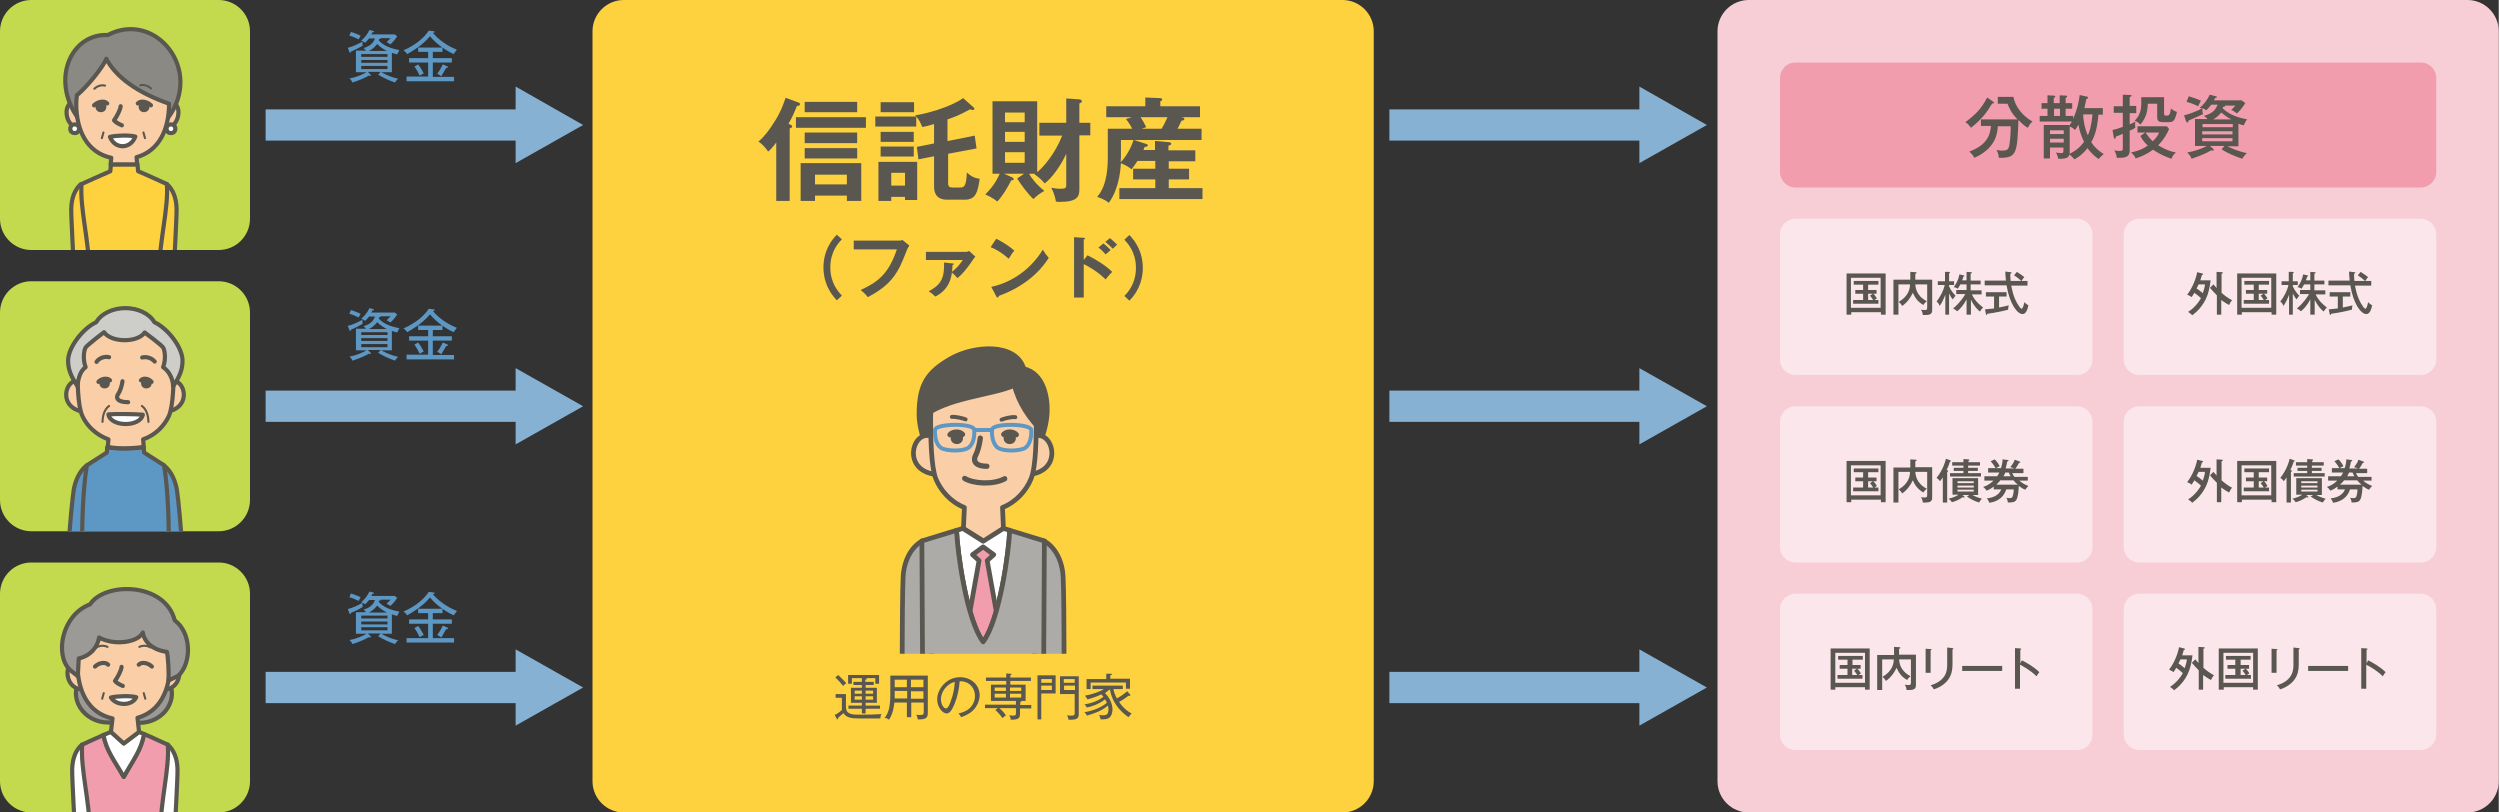 <?xml version="1.0" encoding="utf-8"?>
<!-- Generator: Adobe Illustrator 25.1.0, SVG Export Plug-In . SVG Version: 6.00 Build 0)  -->
<svg version="1.1" id="レイヤー_1" xmlns="http://www.w3.org/2000/svg" xmlns:xlink="http://www.w3.org/1999/xlink" x="0px"
	 y="0px" viewBox="0 0 799.6 260" style="enable-background:new 0 0 799.6 260;" xml:space="preserve" preserveAspectRatio="xMinYMid" width="800" height="260">
<rect x="0" y="0" width="799.6" height="260" fill="#333333" stroke="none"/>
<style type="text/css">
	.st0{fill:#C3D94E;}
	.st1{fill:#FDD23E;}
	.st2{fill:#F8CED6;}
	.st3{fill:#595750;}
	.st4{fill:#ACABA7;stroke:#595750;stroke-width:1.519;stroke-linejoin:round;stroke-miterlimit:10;}
	.st5{fill:#595750;stroke:#595750;stroke-width:1.519;stroke-linecap:round;stroke-linejoin:round;stroke-miterlimit:10;}
	.st6{fill:#FACEA7;stroke:#595750;stroke-width:1.519;stroke-linejoin:round;stroke-miterlimit:10;}
	.st7{fill:#FFFFFF;stroke:#595750;stroke-width:1.519;stroke-linejoin:round;stroke-miterlimit:10;}
	.st8{fill:#F19DAE;stroke:#595750;stroke-width:1.519;stroke-linejoin:round;stroke-miterlimit:10;}
	.st9{fill:none;stroke:#595750;stroke-width:1.687;stroke-linecap:round;stroke-linejoin:round;stroke-miterlimit:10;}
	.st10{fill:none;stroke:#595750;stroke-width:1.266;stroke-linecap:round;stroke-linejoin:round;stroke-miterlimit:10;}
	.st11{fill:none;stroke:#5D97C4;stroke-width:1.266;stroke-linecap:round;stroke-linejoin:round;stroke-miterlimit:10;}
	.st12{fill:#F19DAE;}
	.st13{fill:#FBE6EB;}
	.st14{fill:#86B1D3;}
	.st15{fill:#5D97C4;}
	.st16{clip-path:url(#SVGID_2_);}
	.st17{fill:#FDD23E;stroke:#595750;stroke-width:1.334;stroke-linecap:round;stroke-linejoin:round;stroke-miterlimit:10;}
	.st18{fill:#FACEA7;stroke:#595750;stroke-width:1.334;stroke-linejoin:round;stroke-miterlimit:10;}
	.st19{fill:#8B8984;stroke:#595750;stroke-width:1.334;stroke-linecap:round;stroke-linejoin:round;stroke-miterlimit:10;}
	.st20{fill:none;stroke:#595750;stroke-width:1.334;stroke-linecap:round;stroke-linejoin:round;stroke-miterlimit:10;}
	.st21{fill:#FFFFFF;stroke:#595750;stroke-width:1.334;stroke-linecap:round;stroke-linejoin:round;stroke-miterlimit:10;}
	.st22{fill:none;stroke:#595750;stroke-width:0.667;stroke-linecap:round;stroke-linejoin:round;stroke-miterlimit:10;}
	.st23{fill:none;stroke:#595750;stroke-width:1.337;stroke-linecap:round;stroke-linejoin:round;stroke-miterlimit:10;}
	.st24{clip-path:url(#SVGID_4_);}
	.st25{fill:#5D97C4;stroke:#595750;stroke-width:1.334;stroke-linecap:round;stroke-linejoin:round;stroke-miterlimit:10;}
	.st26{fill:#CDCDCA;stroke:#595750;stroke-width:1.334;stroke-linecap:round;stroke-linejoin:round;stroke-miterlimit:10;}
	.st27{fill:none;stroke:#595750;stroke-width:1.33;stroke-linecap:round;stroke-linejoin:round;stroke-miterlimit:10;}
	.st28{clip-path:url(#SVGID_6_);}
	.st29{fill:#9B9A96;stroke:#595750;stroke-width:1.334;stroke-linecap:round;stroke-linejoin:round;stroke-miterlimit:10;}
	.st30{fill:#F19DAE;stroke:#595750;stroke-width:1.334;stroke-linecap:round;stroke-linejoin:round;stroke-miterlimit:10;}
</style>
<path class="st0" d="M80,250c0,5.5-4.5,10-10,10H10c-5.5,0-10-4.5-10-10v-60c0-5.5,4.5-10,10-10h60c5.5,0,10,4.5,10,10V250z"/>
<path class="st0" d="M80,70c0,5.5-4.5,10-10,10H10C4.5,80,0,75.5,0,70V10C0,4.5,4.5,0,10,0h60c5.5,0,10,4.5,10,10V70z"/>
<path class="st0" d="M80,160c0,5.5-4.5,10-10,10H10c-5.5,0-10-4.5-10-10v-60c0-5.5,4.5-10,10-10h60c5.5,0,10,4.5,10,10V160z"/>
<path class="st1" d="M439.6,250c0,5.5-4.5,10-10,10h-230c-5.5,0-10-4.5-10-10V10c0-5.5,4.5-10,10-10h230c5.5,0,10,4.5,10,10V250z"/>
<path class="st2" d="M799.6,250c0,5.5-4.5,10-10,10h-230c-5.5,0-10-4.5-10-10V10c0-5.5,4.5-10,10-10h230c5.5,0,10,4.5,10,10V250z"/>
<g>
	<path class="st3" d="M252.8,64.3h-4.4V45.6c-1.5,2-2.2,2.6-2.6,2.9c-0.5-0.8-1.7-2.3-3.1-3.2c1.8-1.5,3.5-3.7,5.1-6.3
		c1.9-2.9,2.6-4.9,3.6-7.7l4.1,1.5c0.4,0.1,0.5,0.3,0.5,0.6c0,0.3-0.4,0.5-1,0.5c-0.8,2.1-1.5,3.7-2.7,5.7c0.9,0.4,1.2,0.5,1.2,0.9
		c0,0.3-0.5,0.5-0.8,0.6V64.3z M277.1,40.9h-22.4v-3.4h22.4V40.9z M260.8,62.6v1.7h-4.6V52.2h19.4v12.1H271v-1.7H260.8z M274.3,35.9
		h-16.8v-3.3h16.8V35.9z M274.3,45.8h-16.8v-3.4h16.8V45.8z M274.3,50.7h-16.8v-3.3h16.8V50.7z M271,59v-3.1h-10.2V59H271z"/>
	<path class="st3" d="M303.4,45.1l8.5-1.7l0.6,4.1l-9.1,1.7v9.1c0,1.3,0.2,1.7,1.5,1.7h2.3c1.3,0,2-0.3,2.2-4.8
		c1.5,1.4,2.8,1.9,4.1,2c-0.6,4-1.1,6.7-4.7,6.7h-5.7c-4.2,0-4.2-3.2-4.2-4.4V50l-5,1l-0.5-4l5.5-1.1v-6.2c-2.4,0.7-3.3,0.9-3.8,0.9
		c-0.5-1.2-0.9-2.2-1.9-3.3v3.2h-13.1v-3.2h13.1c-0.1-0.1-0.2-0.3-0.3-0.4c3-0.4,11.1-2.5,15.3-5.5l3.4,3c0.1,0.1,0.2,0.2,0.2,0.4
		s-0.1,0.4-0.5,0.4c-0.2,0-0.4-0.1-0.9-0.2c-3.8,2-4.1,2.1-7.2,3.2V45.1z M285.2,62.9v1.4h-4.1V51.8h12.4v12.2h-3.9v-1H285.2z
		 M292.5,32.7v3.2h-10.7v-3.2H292.5z M292.4,42.2v3.2h-10.6v-3.2H292.4z M292.4,46.9v3.2h-10.6v-3.2H292.4z M289.6,59.4v-4.1h-4.4
		v4.1H289.6z"/>
	<path class="st3" d="M332.6,43.3v-4h8.6v-7.8l4.2,0.3c0.3,0,0.8,0.2,0.8,0.6c0,0.4-0.4,0.5-0.8,0.7v6.2h3.5v4h-3.5v17.3
		c0,2.3-0.7,4-6.2,4c-0.5,0-0.9,0-1.3-0.1c-0.1-0.5-0.4-2.4-1.5-4.4c0.6,0.1,1.9,0.3,2.9,0.3c1.9,0,1.9-0.4,1.9-1.4v-9.8
		c-1.7,3.7-4.5,7.7-6.9,9.5c-0.9-1.1-1.7-1.8-3.3-3l0.2-0.1h-1.9c0.6,1.2,2.4,3.5,4.9,5.5c-1.3,0.7-2.3,1.4-3.5,2.6
		c-1.6-1.4-4.3-5-5.2-6.6l2.2-1.5h-6.4l2.7,1.2c0.1,0.1,0.4,0.3,0.4,0.5c0,0.3-0.3,0.4-0.8,0.4c-1.2,2.4-2.9,5.2-4.5,6.8
		c-1.3-1.2-3.2-2-3.8-2.3c0.8-0.8,3-2.9,4.6-6.6h-2.3V32.4h14.3v22.7c1.8-1.4,5.7-5.8,8-11.7H332.6z M327.9,39.1V36h-6.3v3.1H327.9z
		 M321.6,42.2v3.2h6.3v-3.2H321.6z M321.6,48.7v3.4h6.3v-3.4H321.6z"/>
	<path class="st3" d="M369.6,48.1v-3l4.4,0.4c0.6,0,0.8,0.3,0.8,0.5c0,0.3-0.4,0.5-0.9,0.6v1.5h8.6v3.5H374V54h6.5v3.4H374v2.8h10.8
		v3.5h-26.6v-3.5h11.5v-2.8h-7.1V54h7.1v-2.5h-5.7c-0.9,1.4-1.4,2-1.9,2.7c-0.9-0.8-1.5-1.1-3.4-2c-0.4,7.1-2.6,11-3.9,12.7
		c-1.4-1.2-3.2-1.7-3.7-1.9c3.4-3.9,3.4-10.2,3.4-13.6v-8.2h7.8c-0.6-1.2-1.1-2-2-3.1l1.9-0.6H354V34h12.5v-2.8l4.7,0.2
		c0.3,0,0.7,0.1,0.7,0.4c0,0.3-0.3,0.5-0.6,0.6V34h12.7v3.5h-6.2l0.7,0.1c0.2,0,0.5,0.3,0.5,0.5c0,0.4-0.6,0.5-0.9,0.5
		c-0.6,1.3-1.2,2.4-1.3,2.6h7.7v3.6h-21.6l3.7,1.2c0.5,0.1,0.7,0.3,0.7,0.5c0,0.3-0.3,0.5-1,0.5c-0.2,0.5-0.3,0.7-0.4,1H369.6z
		 M358.7,44.8v5c0,0.2,0,1.2-0.1,2.1c1.4-1.3,3.4-4.5,4.1-7.1H358.7z M365,37.5c0.7,1.1,1.4,2.3,1.8,3.2l-1.5,0.5h6.4
		c0.3-0.4,1.2-2.1,1.9-3.7H365z"/>
</g>
<g>
	<path class="st3" d="M269.4,76.6c-1.1,1.1-3.7,3.9-3.7,9c0,5.1,2.7,7.9,3.7,9l-1.6,1.5c-3.6-3.7-4.3-7.8-4.3-10.5s0.7-6.9,4.3-10.5
		L269.4,76.6z"/>
	<path class="st3" d="M287.3,77c0.4,0,1.1,0,1.5-0.2l2.2,1.8c-0.3,0.4-0.4,0.6-0.7,1.2c-2.1,5.3-2.6,6.3-4.2,8.6
		c-2.6,3.5-5.9,5.3-8.4,6.7c-0.6-0.8-1.3-1.5-2.3-2.3c5.7-2.6,9-5.3,11.6-13h-13.8V77H287.3z"/>
	<path class="st3" d="M304.8,84.3c0.2,0,0.4,0,0.4,0.2c0,0.2-0.3,0.3-0.4,0.3c0,1-0.1,1.6-0.2,2.2c1.7-1.3,2.6-2.5,3.5-3.8h-11.8
		v-2.6h12.8c0.5,0,0.8-0.2,1-0.3l2,1.8c-0.5,0.6-1.1,1.5-1.5,2.1c-1.2,1.7-2.6,3.5-4.2,4.8c-0.6-0.7-1.4-1.5-1.8-1.8
		c-0.6,5.3-4.3,7.2-5.3,7.7c-0.8-0.8-1.2-1.1-2.1-1.7c3.6-1.9,5.1-3.9,4.9-9.2L304.8,84.3z"/>
	<path class="st3" d="M318.8,76.4c3.2,1.6,4.7,2.9,5.8,3.8c-0.5,0.5-0.8,1-1.8,2.6c-2.6-2.3-4.7-3.3-5.8-3.7L318.8,76.4z
		 M317.2,91.8c5.3-1.1,12-4.6,16.5-11.9c0.8,1.3,1.1,1.7,1.9,2.6c-1.4,2.2-5.6,8.4-16,12.2c0,0.2-0.1,0.5-0.4,0.5
		c-0.2,0-0.3-0.2-0.4-0.4L317.2,91.8z"/>
	<path class="st3" d="M348,81.7c3.1,1.5,6.1,3.5,7.9,5.3c-0.9,0.9-1.2,1.3-2.1,2.4c-2.7-2.6-5.4-4.1-7-4.9v10.7h-3.1V75.9l3.1,0.2
		c0.2,0,0.4,0,0.4,0.2c0,0.2-0.3,0.3-0.4,0.3v6.6L348,81.7z M353.1,77.9c0.8,0.6,1.6,1.4,2.3,2.1c-0.4,0.4-1.2,1.1-1.6,1.4
		c-0.5-0.6-1.5-1.6-2.3-2.2L353.1,77.9z M355.2,76.2c0.5,0.4,1.7,1.5,2.3,2.1c-0.4,0.3-0.5,0.4-1.4,1.3c-1-1-1.4-1.4-2.4-2.2
		L355.2,76.2z"/>
	<path class="st3" d="M359.8,94.7c1.1-1.1,3.7-3.9,3.7-9c0-5.1-2.7-7.9-3.7-9l1.6-1.5c3.6,3.7,4.3,7.8,4.3,10.5s-0.7,6.9-4.3,10.5
		L359.8,94.7z"/>
</g>
<g>
	<path class="st3" d="M270.7,222.1v4.1c0,2.5,2.1,2.5,4.7,2.5c3.2,0,5.2-0.1,6.7-0.2c-0.3,0.4-0.4,1-0.4,1.4h-6.8
		c-3,0-4.1-0.4-5-1.7c-0.6,0.5-1.1,1-1.7,1.5c0,0.2,0,0.5-0.2,0.5c-0.1,0-0.2-0.1-0.3-0.3l-0.6-1.1c1.1-0.5,2.1-1.4,2.3-1.6v-3.9h-2
		v-1.2H270.7z M268.2,216c1.1,1,1.8,1.7,2.6,2.6c-0.4,0.3-0.8,0.7-1,0.9c-0.7-0.9-1.6-1.9-2.5-2.7L268.2,216z M277,218.2h2.6v1H277
		v0.9h3.6v4.8H277v0.9h4.6v1H277v1.5h-1.2v-1.5h-4.3v-1h4.3v-0.9h-3.5v-4.8h3.5v-0.9h-2.7v-1h2.7V217h-3.2v1.8h-1.2v-2.8h9.9v2.8
		h-1.2V217h-2.9c0.1,0.1,0.2,0.1,0.2,0.2c0,0.2-0.2,0.2-0.5,0.3V218.2z M275.8,221h-2.3v1h2.3V221z M275.8,222.8h-2.3v1.1h2.3V222.8
		z M277,222h2.4v-1H277V222z M277,223.9h2.4v-1.1H277V223.9z"/>
	<path class="st3" d="M291.5,229.5h-1.3v-4.7h-4c-0.2,1.6-0.4,3.4-1.7,5.5c-0.3-0.2-0.5-0.4-1.4-0.6c1-1.3,1.8-2.9,1.8-7.5v-6h12
		V228c0,1.6-0.4,2.3-3.2,2.2c-0.1-0.5-0.2-1-0.5-1.5c0.3,0.1,0.7,0.1,1.3,0.1c1.1,0,1.1-0.4,1.1-1.1v-2.9h-4V229.5z M290.2,221.1
		h-3.9v0.9c0,0.5,0,1,0,1.5h4V221.1z M290.2,217.5h-3.9v2.4h3.9V217.5z M291.5,219.9h4v-2.4h-4V219.9z M291.5,223.6h4v-2.4h-4V223.6
		z"/>
	<path class="st3" d="M311.4,227.3c-1.3,1.3-3.1,1.9-3.8,2.2c-0.5-0.8-0.7-1-0.9-1.2c4.8-1,5.3-4.3,5.3-5.6c0-2.7-2-4.8-4.9-4.7
		c-0.2,2.4-0.6,4.7-1.7,7.4c-0.9,2.1-1.6,2.9-2.5,2.9c-1.2,0-3-1.9-3-4.5c0-3.3,3-7.1,7.3-7.1c3.4,0,6.3,2.3,6.3,5.9
		C313.4,224.3,312.7,226,311.4,227.3z M301.1,223.7c0,1.7,0.9,3,1.6,3c0.7,0,1.3-1.5,1.6-2.5c1.1-3,1.2-5.2,1.2-6
		C303,218.8,301.1,221.4,301.1,223.7z"/>
	<path class="st3" d="M326.4,226.6v1.7c0,1.2-0.1,2.1-3,2c0-0.7-0.2-1-0.5-1.4c0.4,0,0.7,0.1,1.2,0.1c0.9,0,1-0.2,1-0.9v-1.5h-5.3
		c1.1,0.9,1.8,1.9,2.1,2.3c-0.6,0.4-0.8,0.6-1.1,0.9c-0.7-1-1.5-1.9-2.3-2.6l0.8-0.6h-4.1v-1.1h9.9v-1.2h-8v-5.2h4.9v-1.2h-6.5v-1.1
		h6.5v-1.3l1.3,0.1c0.2,0,0.4,0,0.4,0.2c0,0.1-0.2,0.2-0.4,0.3v0.7h6.6v1.1h-6.6v1.2h4.9v5.2h-1.3c0,0.2-0.2,0.3-0.4,0.3v1h3.5v1.1
		H326.4z M321.9,220h-3.6v1.1h3.6V220z M321.9,222h-3.6v1.2h3.6V222z M326.8,220h-3.6v1.1h3.6V220z M326.8,222h-3.6v1.2h3.6V222z"/>
	<path class="st3" d="M337.8,216.2v5.7h-4.6v8.3H332v-14.1H337.8z M336.6,218.5v-1.2h-3.4v1.2H336.6z M333.2,219.4v1.4h3.4v-1.4
		H333.2z M345.2,216.2v12.1c0,1.6-0.4,2.1-3.3,2c0-0.2-0.1-0.9-0.5-1.4c0.5,0.1,0.9,0.1,1.3,0.1c0.9,0,1.2-0.1,1.2-0.7v-6.2h-4.7
		v-5.7H345.2z M343.9,218.5v-1.2h-3.5v1.2H343.9z M340.5,219.4v1.4h3.5v-1.4H340.5z"/>
	<path class="st3" d="M361.1,229.5c-1.1-0.8-5-3.5-5.9-8.8h-0.2c-0.6,0.5-1,0.8-1.4,1.1c1.3,1.2,2.4,3.3,2.4,5.2
		c0,0.5-0.1,2.1-1.2,2.8c-0.5,0.3-1.1,0.4-2.6,0.4c-0.1-0.3-0.1-0.7-0.5-1.4c0.2,0,0.6,0.1,1.2,0.1c1,0,1.8-0.1,1.8-1.9
		c0-0.7-0.1-1-0.2-1.2c-1.9,1.7-4.6,2.6-6.7,3.2c-0.1-0.2-0.3-0.7-0.8-1.1c3.2-0.5,5.6-1.7,7.2-3c-0.2-0.5-0.4-0.8-0.6-1.1
		c-1.1,0.9-3,2-5.8,2.6c-0.4-0.6-0.5-0.8-0.8-1c2.7-0.4,4.6-1.3,6.1-2.4c-0.2-0.3-0.4-0.5-0.7-0.8c-0.6,0.3-2.1,1-4.4,1.6
		c-0.3-0.5-0.5-0.8-0.8-1.2c2.4-0.4,4.8-1.3,6.1-2.1h-3.7v-1.1h9.7v1.1h-3c0.1,0.7,0.4,1.7,1.1,3c1.4-0.8,2.4-1.5,3.3-2.3l0.9,1
		c0.1,0.1,0.1,0.2,0.1,0.3c0,0.1-0.1,0.2-0.2,0.2c-0.1,0-0.3-0.1-0.3-0.1c-1.3,0.9-1.9,1.4-3.1,2c1.5,2.2,3,3.2,4,3.7
		C361.7,228.8,361.4,229.1,361.1,229.5z M360.3,220.4v-2H349v2.1h-1.3v-3.2h6.3v-1.7l1.4,0c0.3,0,0.4,0,0.4,0.2
		c0,0.2-0.2,0.2-0.5,0.3v1.1h6.3v3.2H360.3z"/>
</g>
<g>
	<path class="st4" d="M298.2,209.2v-24l-3.1-12.1c-3.6,2-5.9,6.5-6.1,11.6c-0.2,3.4-0.3,17.1-0.3,24.5"/>
	<path class="st4" d="M331,209.2v-24l3.1-12.1c3.6,2,5.9,6.5,6.1,11.6c0.2,3.4,0.3,17.1,0.3,24.5"/>
	<path class="st5" d="M299.9,148.2c-3.4-3.7-5.8-10.3-5.8-15.8c0-9.7,3-13.5,10.1-17.6c7.5-4.3,20.9-5.2,23.4,3.2
		c6.5,1.5,7.7,9.4,7.5,14c-0.2,3.3-0.9,7.3-4.6,14.9L299.9,148.2z"/>
	<path class="st6" d="M299.5,140.4c-7.1-5.3-12.3,11.1,1.2,11.5"/>
	<path class="st6" d="M329.4,140.4c7.1-5.3,12.3,11.1-1.2,11.5"/>
	<path class="st6" d="M321.1,169.1l-0.3-6.7c4.5-1.8,7.6-5.5,9.1-9.1c1.7-4,1.7-14.1,1.7-19.8c0-10.4-7.5-16.1-16.9-16.1
		s-16.9,5.7-16.9,16.1c0,5.7,0.1,15.9,1.7,19.8c1.5,3.6,4.6,7.3,9.1,9.1l-0.3,6.7l6.5,4.1L321.1,169.1z"/>
	<path class="st7" d="M323.1,169.7l-2-0.6l-6.5,4.1l-6.5-4.1l-2,0.6c0.2,6.5,3.2,28.7,8.5,35.7C319.9,198.4,322.9,176.2,323.1,169.7
		z"/>
	<path class="st8" d="M314.6,205.4c1.6-2.1,3-5.7,4.2-9.8l-2.9-16.2l2.1-1.9l-3.4-2.5l-3.4,2.5l2.1,1.9l-2.9,16.2
		C311.6,199.7,313,203.2,314.6,205.4z"/>
	<path class="st9" d="M313.7,140.2c-0.2,1.8-0.8,4.2-1.5,5.5s-0.7,3.5,3.6,3.5"/>
	<path class="st10" d="M320.5,134.3c0.9-0.4,3.3-1,4.4-0.8"/>
	<path class="st5" d="M295,133.7c7.7-6.6,22.2-7.1,29.6-10.4c1.3,5.4,5,11.2,9.2,14.9c1.1-12-5.2-23.3-19.7-23.3
		C299.5,114.8,294.8,122.4,295,133.7z"/>
	<path class="st10" d="M309,134.2c-1-0.4-3.3-0.9-4.4-0.8"/>
	<g>
		<path class="st11" d="M317.4,137.6c0-2.3,12.5-2.1,12.6,0c0.1,2.3-0.4,4.6-1.9,5.7c-1.5,1.1-8.1,1.4-9.4-0.6
			C317.7,141.4,317.4,139.7,317.4,137.6z"/>
		<path class="st11" d="M311.8,137.6c0-2.3-12.5-2.1-12.6,0c-0.1,2.3,0.4,4.6,1.9,5.7c1.5,1.1,8.1,1.4,9.4-0.6
			C311.6,141.4,311.8,139.7,311.8,137.6z"/>
		<line class="st11" x1="311.8" y1="137.6" x2="317.4" y2="137.6"/>
	</g>
	<path class="st3" d="M306.3,138.3c2.5,0,2.5,3.8-0.1,3.8S303.5,138.3,306.3,138.3z"/>
	<path class="st9" d="M304,139.1c0.8-1,3-1.2,4-0.1"/>
	<path class="st3" d="M323,138.3c-2.5,0-2.5,3.8,0.1,3.8S325.8,138.3,323,138.3z"/>
	<path class="st9" d="M325.2,139.1c-0.8-1-3-1.2-4-0.1"/>
	<path class="st9" d="M308.7,153.1c2.8,1.7,9.1,2.1,12.8,0.1"/>
	<path class="st4" d="M334,209.2c0.1-18.6,0.2-36.1,0.2-36.1l-11.1-3.4c-0.2,6.5-3.2,28.7-8.5,35.7c-5.3-7-8.3-29.1-8.5-35.7
		l-11.1,3.4c0,0,0.1,17.5,0.2,36.1"/>
</g>
<path class="st12" d="M779.6,55c0,2.8-2.2,5-5,5h-200c-2.8,0-5-2.2-5-5V25c0-2.8,2.2-5,5-5h200c2.8,0,5,2.2,5,5V55z"/>
<g>
	<path class="st3" d="M637.9,32.6c0.1,0.1,0.2,0.2,0.2,0.3c0,0.2-0.2,0.2-0.6,0.2c-1.8,3-3.3,5-6.8,7.8c-0.6-0.9-1.1-1.4-1.8-1.8
		c3.1-2.3,5.1-4.2,7-7.9L637.9,32.6z M633.9,40.4v-2.2h11.7c-2-2-2.7-3.8-3.2-5h-3.1V31h5c0.6,3.3,3.1,6.2,6.1,7.9
		c-0.9,0.8-1,1.1-1.5,2c-1.1-0.6-1.9-1.4-3-2.5c-0.4,10.3-0.5,12.1-5.7,12.1c-0.2,0-0.4,0-0.6,0c0-1.2-0.5-2.1-0.7-2.5
		c0.3,0,1,0.2,1.8,0.2c2.1,0,2.2-0.6,2.5-3.3c0.1-0.8,0.3-3.4,0.2-4.5h-4.1c-0.1,2-0.5,7-7.5,10.1c-0.5-1-1.3-1.7-1.6-2
		c5.4-2,6.7-5.1,6.9-8.2H633.9z"/>
	<path class="st3" d="M660.4,47.2H656v3.5h-2V40h8.2v0.2c0.4-0.6,0.6-1,0.8-1.3h-10.3v-1.8h2.5v-2.3h-1.9v-1.8h1.9v-2.5l2,0.1
		c0.1,0,0.5,0,0.5,0.3c0,0.2-0.3,0.4-0.5,0.4v1.7h1.9v-2.5l2,0.1c0.1,0,0.4,0,0.4,0.3c0,0.2-0.2,0.3-0.5,0.4v1.7h2.1v1.8h-2.1v2.3
		h2.4V38c1.3-2.8,1.9-5.7,2.1-7.6l2.2,0.5c0.2,0,0.5,0.1,0.5,0.4c0,0.2-0.4,0.3-0.6,0.4c-0.2,1.4-0.6,2.7-0.6,2.9h5.9v2.1h-1.4
		c-0.4,4.4-1.1,6.7-2.3,8.8c1.3,2,2.9,3.1,4,3.8c-0.3,0.2-1,0.8-1.6,1.6c-0.6-0.4-2.2-1.5-3.6-3.5c-1.9,2.4-3.5,3.2-4.2,3.6
		c-0.6-0.8-1.5-1.5-1.6-1.6c-0.2,1-0.9,1.5-3.6,1.4c0-0.3-0.2-1.2-0.7-2c0.7,0.1,1.2,0.2,1.5,0.2c0.9,0,0.9-0.2,0.9-1V47.2z
		 M660.4,42.9v-1.2H656v1.2H660.4z M660.4,45.6v-1.2H656v1.2H660.4z M657.3,34.8v2.3h1.9v-2.3H657.3z M662.3,48.3c0,0.2,0,0.8,0,0.9
		c1-0.5,2.8-1.4,4.6-3.8c-0.7-1.4-1.5-3.5-1.8-5.5c-0.6,1.1-0.9,1.5-1.1,1.7c-0.2-0.2-0.8-0.8-1.7-1.1V48.3z M666.6,36.6
		c0.1,2,0.4,4.2,1.5,6.7c0.4-0.8,1.1-2.6,1.5-6.7H666.6z"/>
	<path class="st3" d="M683.6,34.1v2.1h-2.1v3.6c1.1-0.5,1.4-0.6,1.8-0.9c-0.1,0.8-0.1,1.1,0,2c-0.4,0.2-0.7,0.5-1.8,0.9v5.9
		c0,1.4,0,2.8-3,2.8c-0.2,0-0.7,0-1.1,0c-0.2-1.2-0.5-1.8-0.8-2.4c0.4,0.1,0.8,0.2,1.6,0.2c0.8,0,1.1-0.1,1.1-0.7v-4.8
		c-1.1,0.5-1.6,0.7-2.2,0.9c0,0.2-0.1,0.7-0.4,0.7c-0.2,0-0.2-0.2-0.3-0.5l-0.4-2.3c0.6-0.1,1.3-0.3,3.3-1v-4.5h-2.9v-2.1h2.9v-3.7
		l2.3,0.1c0.3,0,0.5,0,0.5,0.2s-0.3,0.3-0.6,0.5v2.8H683.6z M686.5,42.4H684v-2h9.4l0.7,0.9c-0.5,1.1-1.4,3.1-3.5,5.2
		c0.4,0.2,2.8,1.8,5.7,2.3c-0.6,0.5-1.1,1-1.4,2c-1.2-0.4-3.5-1.2-5.9-2.9c-2.1,1.5-4,2.3-5.6,2.8c-0.3-0.9-1.1-1.6-1.5-1.9
		c2.3-0.5,3.8-1.1,5.4-2.2c-0.6-0.6-1.6-1.5-2.4-3.1L686.5,42.4z M692.5,31.2v5.1c0,0.6,0.2,0.7,0.7,0.7c0.8,0,1.2,0,1.5-2.3
		c0.4,0.4,1,0.8,1.9,1.1c-0.1,0.8-0.4,1.6-0.7,2.3c-0.3,0.6-0.8,1-1.8,1h-1.9c-1.9,0-1.9-0.9-1.9-1.9v-4h-3
		c-0.1,2.5-0.5,4.4-2.4,6.7c-0.2-0.3-0.7-0.8-1.8-1.3c1.5-1.5,2.1-3,2.1-5.6c0-0.3,0-1.6,0-1.9H692.5z M686.6,42.4
		c0.9,1.4,1.5,2.1,2.3,2.8c1.3-1.3,1.7-2,2-2.8H686.6z"/>
	<path class="st3" d="M716.7,46.8h-3.9c0.9,0.5,3.2,1.6,6.2,2.2c-0.5,0.4-1.3,1.4-1.5,1.8c-2.8-1-4.5-1.7-6.6-3l0.9-1.1h-4.6l1,0.9
		c0.1,0.1,0.2,0.2,0.2,0.4s-0.1,0.2-0.3,0.2s-0.3,0-0.5-0.1c-1.6,1-4.5,2.1-6.3,2.7c-0.4-1-0.7-1.3-1.4-2c2.1-0.3,4.9-1.3,6.3-2.1
		h-3.8v-8.6h4c-0.6-0.7-0.8-0.8-1.2-1c2.3-0.7,3.7-1.5,4.4-3.6h-2c-0.8,1-1.2,1.4-1.6,1.8c-0.4-0.3-0.7-0.5-1.2-0.7
		c-0.1,0.6,0,1.5,0.2,1.9c-1.3,0.6-2.6,1.2-4.7,2.1c0,0.3-0.1,0.6-0.4,0.6c-0.2,0-0.3-0.3-0.4-0.5l-0.6-1.8c1.8-0.4,4.5-1.5,5.7-2.2
		c-0.2-0.1-0.4-0.2-0.7-0.2c1.1-0.9,2.3-2.2,3.2-4.2l1.9,0.5c0.2,0,0.4,0.1,0.4,0.3s-0.3,0.2-0.6,0.3c-0.1,0.3-0.2,0.5-0.4,0.7h8.9
		l1.2,0.9c-1.1,1.7-1.9,2.6-2.7,3.3c-0.9-0.7-1.2-0.9-1.8-1.1c0.6-0.6,1-1,1.3-1.4h-3.3c0.1,0.3-0.3,0.4-0.6,0.4
		c0,0.1-0.1,0.2-0.2,0.4c2.3,2.3,5.6,3.2,7.9,3.6c-0.5,0.5-0.8,1.3-1.1,1.9c-0.5-0.1-0.9-0.2-1.7-0.5V46.8z M700.4,30.8
		c1.9,0.6,2.2,0.7,3.9,1.4c-0.3,0.5-0.4,0.8-0.9,1.8c-1.2-0.6-2.5-1.1-3.7-1.4L700.4,30.8z M704.8,40.7h9.7v-1h-9.7V40.7z M714.4,42
		h-9.7v1h9.7V42z M714.4,44.2h-9.7v1h9.7V44.2z M714,38.2c-1.5-0.8-2-1.2-3.2-2.2c-1.1,1.4-2.2,2-2.6,2.2H714z"/>
</g>
<path class="st13" d="M669.6,115c0,2.8-2.2,5-5,5h-90c-2.8,0-5-2.2-5-5V75c0-2.8,2.2-5,5-5h90c2.8,0,5,2.2,5,5V115z"/>
<g>
	<path class="st3" d="M592.4,99.9v0.8h-1.5V87.5h12.5v13.2h-1.5v-0.8H592.4z M601.8,98.5v-9.6h-9.5v9.6H601.8z M597.8,92.8h2.7V94
		h-1c0.3,0.3,0.7,0.8,1.1,1.5c-0.3,0.2-0.5,0.3-0.8,0.5h1.3v1.2H593v-1.2h3.2v-2h-2.5v-1.2h2.5v-1.7h-3v-1.2h7.9v1.2h-3.3V92.8z
		 M599.3,94h-1.5v2h1.6c-0.1-0.2-0.5-0.8-1-1.4L599.3,94z"/>
	<path class="st3" d="M618.3,89.5v9.6c0,0.7,0,1.7-2,1.7h-1c-0.1-0.8-0.2-1.1-0.6-1.7c0.5,0.1,0.9,0.1,1.3,0.1c0.3,0,0.7,0,0.7-0.7
		V91h-3.8c0.1,0.9,0.2,3.6,3.7,5.4c-0.4,0.3-0.8,0.6-1.1,1.2c-2-1.1-2.8-2.6-3.4-3.9c-0.7,1.5-1.8,3.1-3.4,4.2
		c-0.3-0.5-0.5-0.8-1.1-1.3c3.1-1.8,3.6-4.2,3.6-5.6h-3.7v9.7h-1.6V89.5h5.4V87l1.7,0.1c0.1,0,0.3,0,0.3,0.2s-0.1,0.2-0.4,0.3v1.9
		H618.3z"/>
	<path class="st3" d="M623.8,100.7h-1.3v-6.4c-0.5,1.3-1,2.5-1.8,3.6c-0.3-0.8-0.6-1.1-1-1.4c1.2-1.6,2.2-3.4,2.6-5.3h-2.2V90h2.3
		v-3l1.3,0c0.1,0,0.3,0.1,0.3,0.2c0,0.1,0,0.1-0.3,0.3V90h1.6v1.2h-1.6v0.4c0.6,1.5,1.6,2.5,2.1,3.1c-0.2,0.1-0.4,0.3-0.9,1.1
		c-0.6-0.6-1-1.6-1.2-1.9V100.7z M630.6,100.7h-1.3v-4.9c-0.9,1.8-2.2,3.2-3,3.8c-0.4-0.4-0.8-0.6-1.3-0.9c2-1.6,3.4-3.7,3.9-4.6
		H626v-1.3h3.3V91h-2c-0.1,0.2-0.3,0.6-0.8,1.4c-0.5-0.4-1.1-0.5-1.3-0.5c0.4-0.6,1.5-2.1,1.8-4.1l1.3,0.3c0.2,0,0.3,0.1,0.3,0.2
		c0,0.1-0.1,0.2-0.3,0.2c-0.2,0.6-0.2,0.7-0.4,1.2h1.4V87l1.4,0.1c0.2,0,0.3,0,0.3,0.2c0,0.1-0.1,0.2-0.4,0.3v2.2h3.2V91h-3.2v1.9
		h3.5v1.3h-3.1c1.1,2.4,3,3.7,3.6,4.2c-0.4,0.4-0.7,0.7-1,1.3c-0.7-0.5-1.9-1.7-2.9-3.8V100.7z"/>
	<path class="st3" d="M643.4,87.1c0.1,0,0.3,0,0.3,0.2c0,0.1-0.1,0.2-0.4,0.3c0,0.5,0,1.2,0.1,2.3h3.4c-0.6-0.6-1.5-1.3-2.3-1.8
		l0.9-1.1c0.6,0.4,1.6,1,2.4,1.7c-0.4,0.3-0.6,0.8-0.9,1.2h1.9v1.5h-5.2c0.2,0.9,0.6,3.9,2.5,6.6c0.4,0.6,0.7,0.8,0.8,0.8
		c0.3,0,0.4-0.5,0.6-0.9c0.1-0.2,0.2-1,0.3-1.2c0.2,0.2,0.7,0.7,1.3,1c-0.4,1.9-1,2.8-1.9,2.8c-1.6,0-4.1-3.1-5.1-9.2h-7v-1.5h6.8
		c-0.2-2.1-0.2-2.3-0.2-2.9L643.4,87.1z M639.7,98.4c1.6-0.3,2.3-0.5,3.1-0.7c-0.1,0.4-0.2,1-0.2,1.4c-1.9,0.5-3.8,0.9-6.6,1.3
		c-0.1,0.2-0.2,0.4-0.3,0.4c-0.1,0-0.2-0.2-0.2-0.3l-0.3-1.5c0.8-0.1,1.7-0.2,2.9-0.3v-3.8h-2.6v-1.4h6.6v1.4h-2.4V98.4z"/>
</g>
<path class="st13" d="M779.6,115c0,2.8-2.2,5-5,5h-90c-2.8,0-5-2.2-5-5V75c0-2.8,2.2-5,5-5h90c2.8,0,5,2.2,5,5V115z"/>
<g>
	<path class="st3" d="M704.7,87.5c0.1,0,0.3,0.1,0.3,0.2c0,0.2-0.1,0.2-0.4,0.3c-0.2,0.7-0.2,0.8-0.5,1.7h3.3c-0.1,0.9-0.4,3-1,4.7
		c-1.4,3.9-4,5.8-4.9,6.5c-0.3-0.4-0.6-0.6-1.3-1.1c1.5-0.9,3.2-2.7,4.1-4.4c-0.6-0.6-0.8-0.7-2.1-1.7c-0.3,0.5-0.6,1-0.9,1.4
		c-0.4-0.4-0.9-0.6-1.4-0.8c0.9-1.1,2.6-4,3.2-7.2L704.7,87.5z M703.5,91.1c-0.3,0.7-0.5,1-0.6,1.2c0.7,0.5,0.8,0.5,2,1.5
		c0.3-0.9,0.6-1.8,0.7-2.8H703.5z M711,100.7h-1.6v-6.2c-1.1-1.1-1.8-1.9-2.2-2.4l1.1-1.1c0.6,0.7,0.9,1,1,1.2v-5.2l1.7,0.1
		c0.1,0,0.3,0,0.3,0.2c0,0.2-0.2,0.2-0.4,0.3v6.1c0.9,0.8,1.9,1.6,3.4,2.4c-0.3,0.2-0.5,0.5-1,1.5c-0.5-0.3-1.3-0.7-2.5-1.6V100.7z"
		/>
	<path class="st3" d="M717.4,99.9v0.8h-1.5V87.5h12.5v13.2h-1.5v-0.8H717.4z M726.8,98.5v-9.6h-9.5v9.6H726.8z M722.8,92.8h2.7V94
		h-1c0.3,0.3,0.7,0.8,1.1,1.5c-0.3,0.2-0.5,0.3-0.8,0.5h1.3v1.2H718v-1.2h3.2v-2h-2.5v-1.2h2.5v-1.7h-3v-1.2h7.9v1.2h-3.3V92.8z
		 M724.3,94h-1.5v2h1.6c-0.1-0.2-0.5-0.8-1-1.4L724.3,94z"/>
	<path class="st3" d="M733.8,100.7h-1.3v-6.4c-0.5,1.3-1,2.5-1.8,3.6c-0.3-0.8-0.6-1.1-1-1.4c1.2-1.6,2.2-3.4,2.6-5.3h-2.2V90h2.3
		v-3l1.3,0c0.1,0,0.3,0.1,0.3,0.2c0,0.1,0,0.1-0.3,0.3V90h1.6v1.2h-1.6v0.4c0.6,1.5,1.6,2.5,2.1,3.1c-0.2,0.1-0.4,0.3-0.9,1.1
		c-0.6-0.6-1-1.6-1.2-1.9V100.7z M740.6,100.7h-1.3v-4.9c-0.9,1.8-2.2,3.2-3,3.8c-0.4-0.4-0.8-0.6-1.3-0.9c2-1.6,3.4-3.7,3.9-4.6
		H736v-1.3h3.3V91h-2c-0.1,0.2-0.3,0.6-0.8,1.4c-0.5-0.4-1.1-0.5-1.3-0.5c0.4-0.6,1.5-2.1,1.8-4.1l1.3,0.3c0.2,0,0.3,0.1,0.3,0.2
		c0,0.1-0.1,0.2-0.3,0.2c-0.2,0.6-0.2,0.7-0.4,1.2h1.4V87l1.4,0.1c0.2,0,0.3,0,0.3,0.2c0,0.1-0.1,0.2-0.4,0.3v2.2h3.2V91h-3.2v1.9
		h3.5v1.3h-3.1c1.1,2.4,3,3.7,3.6,4.2c-0.4,0.4-0.7,0.7-1,1.3c-0.7-0.5-1.9-1.7-2.9-3.8V100.7z"/>
	<path class="st3" d="M753.4,87.1c0.1,0,0.3,0,0.3,0.2c0,0.1-0.1,0.2-0.4,0.3c0,0.5,0,1.2,0.1,2.3h3.4c-0.6-0.6-1.5-1.3-2.3-1.8
		l0.9-1.1c0.6,0.4,1.6,1,2.4,1.7c-0.4,0.3-0.6,0.8-0.9,1.2h1.9v1.5h-5.2c0.2,0.9,0.6,3.9,2.5,6.6c0.4,0.6,0.7,0.8,0.8,0.8
		c0.3,0,0.4-0.5,0.6-0.9c0.1-0.2,0.2-1,0.3-1.2c0.2,0.2,0.7,0.7,1.3,1c-0.4,1.9-1,2.8-1.9,2.8c-1.6,0-4.1-3.1-5.1-9.2h-7v-1.5h6.8
		c-0.2-2.1-0.2-2.3-0.2-2.9L753.4,87.1z M749.7,98.4c1.6-0.3,2.3-0.5,3.1-0.7c-0.1,0.4-0.2,1-0.2,1.4c-1.9,0.5-3.8,0.9-6.6,1.3
		c-0.1,0.2-0.2,0.4-0.3,0.4c-0.1,0-0.2-0.2-0.2-0.3l-0.3-1.5c0.8-0.1,1.7-0.2,2.9-0.3v-3.8h-2.6v-1.4h6.6v1.4h-2.4V98.4z"/>
</g>
<path class="st13" d="M669.6,175c0,2.8-2.2,5-5,5h-90c-2.8,0-5-2.2-5-5v-40c0-2.8,2.2-5,5-5h90c2.8,0,5,2.2,5,5V175z"/>
<g>
	<path class="st3" d="M592.4,159.9v0.8h-1.5v-13.2h12.5v13.2h-1.5v-0.8H592.4z M601.8,158.5v-9.6h-9.5v9.6H601.8z M597.8,152.8h2.7
		v1.2h-1c0.3,0.3,0.7,0.8,1.1,1.5c-0.3,0.2-0.5,0.3-0.8,0.5h1.3v1.2H593v-1.2h3.2v-2h-2.5v-1.2h2.5v-1.7h-3v-1.2h7.9v1.2h-3.3V152.8
		z M599.3,154h-1.5v2h1.6c-0.1-0.2-0.5-0.8-1-1.4L599.3,154z"/>
	<path class="st3" d="M618.3,149.5v9.6c0,0.7,0,1.7-2,1.7h-1c-0.1-0.8-0.2-1.1-0.6-1.7c0.5,0.1,0.9,0.1,1.3,0.1c0.3,0,0.7,0,0.7-0.7
		V151h-3.8c0.1,0.9,0.2,3.6,3.7,5.4c-0.4,0.3-0.8,0.6-1.1,1.2c-2-1.1-2.8-2.6-3.4-3.9c-0.7,1.5-1.8,3.1-3.4,4.2
		c-0.3-0.5-0.5-0.8-1.1-1.3c3.1-1.8,3.6-4.2,3.6-5.6h-3.7v9.8h-1.6v-11.2h5.4V147l1.7,0.1c0.1,0,0.3,0,0.3,0.2s-0.1,0.2-0.4,0.3v1.9
		H618.3z"/>
	<path class="st3" d="M623.2,160.8h-1.5v-8c-0.4,0.6-0.7,0.9-0.9,1.2c-0.2-0.4-0.7-0.8-1.1-1.1c2-2.4,2.8-5.2,3-6.1l1.4,0.5
		c0.1,0,0.2,0.1,0.2,0.2c0,0.2-0.2,0.2-0.3,0.2c-0.4,1.2-0.7,2-1.1,2.7c0.4,0.1,0.5,0.1,0.5,0.3c0,0.2-0.2,0.3-0.3,0.3V160.8z
		 M630.2,158.4H628l0.6,0.5c0.1,0.1,0.1,0.1,0.1,0.2c0,0.1-0.1,0.1-0.2,0.1c-0.1,0-0.1,0-0.4-0.1c-1.5,1-2.7,1.4-3.5,1.6
		c-0.4-0.7-0.9-1-1.1-1.1c1.8-0.4,3-1.1,3.2-1.3h-1.9V153h8.2v5.4h-1.8c1.4,0.8,2.5,1,3,1.2c-0.4,0.4-0.6,0.7-0.9,1.2
		c-1.4-0.4-2.5-1-3.9-1.9L630.2,158.4z M633.6,147.9v1.1h-3.8v0.7h3.1v1h-3.1v0.7h4.1v1.1H624v-1.1h4.3v-0.7h-3.1v-1h3.1V149h-3.6
		v-1.1h3.6v-1l1.6,0.1c0.1,0,0.3,0,0.3,0.2c0,0.1,0,0.1-0.3,0.3v0.4H633.6z M631.6,154.6V154h-5.2v0.6H631.6z M626.4,155.4v0.6h5.2
		v-0.6H626.4z M626.4,156.7v0.6h5.2v-0.6H626.4z"/>
	<path class="st3" d="M648.9,152.4v1.4h-2.7c0.9,0.8,1.8,1.3,2.9,1.7c-0.3,0.3-0.7,0.7-1,1.2c-0.6-0.2-1.1-0.5-2.1-1.2
		c0,0.5-0.1,3.5-0.8,4.5c-0.5,0.8-1.6,0.8-2.7,0.8c0-0.3-0.1-1-0.5-1.5c0.2,0,0.6,0.1,1,0.1c0.8,0,0.9-0.2,1.1-0.7
		c0.2-0.8,0.3-1.3,0.3-2.1h-2.4c-0.7,2.2-2.3,3.8-5.4,4.3c-0.2-0.6-0.4-0.9-0.8-1.4c1.3-0.2,3.7-0.6,4.6-2.9h-2.4v-0.9
		c-0.9,0.7-1.7,1.1-2.3,1.3c-0.4-0.6-0.7-0.9-1.1-1.2c0.7-0.2,1.9-0.6,3.3-2h-2.9v-1.4h4.1c0.4-0.6,0.6-1,0.7-1.2h-3.6v-1.4h2.4
		c-0.2-0.4-1-1.6-1.6-2.2l1.3-0.6c0.5,0.4,1.3,1.5,1.6,2.2c-0.4,0.2-0.8,0.3-1.1,0.6h1.5c0.5-1.5,0.5-2.2,0.5-2.8l1.7,0.2
		c0.1,0,0.2,0,0.2,0.2c0,0.2-0.2,0.2-0.4,0.3c-0.1,0.8-0.3,1.4-0.5,2.2h2.7c-0.4-0.2-0.7-0.3-1.2-0.4c0.9-1.2,1.2-1.7,1.4-2.4
		l1.6,0.6c0.1,0,0.2,0.1,0.2,0.2c0,0.2-0.3,0.2-0.4,0.2c-0.3,0.6-0.8,1.4-1.2,1.9h2.6v1.4h-3.6c0.3,0.6,0.5,0.9,0.7,1.2H648.9z
		 M645.7,155.1c-0.7-0.6-1-0.9-1.4-1.4h-4.2c-0.2,0.3-0.6,0.8-1.3,1.4H645.7z M643.4,152.4c-0.4-0.7-0.5-1-0.6-1.2h-1.1
		c-0.2,0.4-0.3,0.8-0.6,1.2H643.4z"/>
</g>
<path class="st13" d="M779.6,175c0,2.8-2.2,5-5,5h-90c-2.8,0-5-2.2-5-5v-40c0-2.8,2.2-5,5-5h90c2.8,0,5,2.2,5,5V175z"/>
<g>
	<path class="st3" d="M704.7,147.5c0.1,0,0.3,0.1,0.3,0.2c0,0.2-0.1,0.2-0.4,0.3c-0.2,0.7-0.2,0.8-0.5,1.7h3.3c-0.1,0.9-0.4,3-1,4.7
		c-1.4,3.9-4,5.8-4.9,6.5c-0.3-0.4-0.6-0.6-1.3-1.1c1.5-0.9,3.2-2.7,4.1-4.4c-0.6-0.6-0.8-0.7-2.1-1.7c-0.3,0.5-0.6,1-0.9,1.4
		c-0.4-0.4-0.9-0.6-1.4-0.8c0.9-1.1,2.6-4,3.2-7.2L704.7,147.5z M703.5,151.1c-0.3,0.7-0.5,1-0.6,1.2c0.7,0.5,0.8,0.5,2,1.5
		c0.3-0.9,0.6-1.8,0.7-2.8H703.5z M711,160.7h-1.6v-6.2c-1.1-1.1-1.8-1.9-2.2-2.4l1.1-1.1c0.6,0.7,0.9,1,1,1.2v-5.2l1.7,0.1
		c0.1,0,0.3,0,0.3,0.2c0,0.2-0.2,0.2-0.4,0.3v6.1c0.9,0.8,1.9,1.6,3.4,2.4c-0.3,0.2-0.5,0.5-1,1.5c-0.5-0.3-1.3-0.7-2.5-1.6V160.7z"
		/>
	<path class="st3" d="M717.4,159.9v0.8h-1.5v-13.2h12.5v13.2h-1.5v-0.8H717.4z M726.8,158.5v-9.6h-9.5v9.6H726.8z M722.8,152.8h2.7
		v1.2h-1c0.3,0.3,0.7,0.8,1.1,1.5c-0.3,0.2-0.5,0.3-0.8,0.5h1.3v1.2H718v-1.2h3.2v-2h-2.5v-1.2h2.5v-1.7h-3v-1.2h7.9v1.2h-3.3V152.8
		z M724.3,154h-1.5v2h1.6c-0.1-0.2-0.5-0.8-1-1.4L724.3,154z"/>
	<path class="st3" d="M733.2,160.8h-1.5v-8c-0.4,0.6-0.7,0.9-0.9,1.2c-0.2-0.4-0.7-0.8-1.1-1.1c2-2.4,2.8-5.2,3-6.1l1.4,0.5
		c0.1,0,0.2,0.1,0.2,0.2c0,0.2-0.2,0.2-0.3,0.2c-0.4,1.2-0.7,2-1.1,2.7c0.4,0.1,0.5,0.1,0.5,0.3c0,0.2-0.2,0.3-0.3,0.3V160.8z
		 M740.2,158.4H738l0.6,0.5c0.1,0.1,0.1,0.1,0.1,0.2c0,0.1-0.1,0.1-0.2,0.1c-0.1,0-0.1,0-0.4-0.1c-1.5,1-2.7,1.4-3.5,1.6
		c-0.4-0.7-0.9-1-1.1-1.1c1.8-0.4,3-1.1,3.2-1.3h-1.9V153h8.2v5.4h-1.8c1.4,0.8,2.5,1,3,1.2c-0.4,0.4-0.6,0.7-0.9,1.2
		c-1.4-0.4-2.5-1-3.9-1.9L740.2,158.4z M743.6,147.9v1.1h-3.8v0.7h3.1v1h-3.1v0.7h4.1v1.1H734v-1.1h4.3v-0.7h-3.1v-1h3.1V149h-3.6
		v-1.1h3.6v-1l1.6,0.1c0.1,0,0.3,0,0.3,0.2c0,0.1,0,0.1-0.3,0.3v0.4H743.6z M741.6,154.6V154h-5.2v0.6H741.6z M736.4,155.4v0.6h5.2
		v-0.6H736.4z M736.4,156.7v0.6h5.2v-0.6H736.4z"/>
	<path class="st3" d="M758.9,152.4v1.4h-2.7c0.9,0.8,1.8,1.3,2.9,1.7c-0.3,0.3-0.7,0.7-1,1.2c-0.6-0.2-1.1-0.5-2.1-1.2
		c0,0.5-0.1,3.5-0.8,4.5c-0.5,0.8-1.6,0.8-2.7,0.8c0-0.3-0.1-1-0.5-1.5c0.2,0,0.6,0.1,1,0.1c0.8,0,0.9-0.2,1.1-0.7
		c0.2-0.8,0.3-1.3,0.3-2.1h-2.4c-0.7,2.2-2.3,3.8-5.4,4.3c-0.2-0.6-0.4-0.9-0.8-1.4c1.3-0.2,3.7-0.6,4.6-2.9h-2.4v-0.9
		c-0.9,0.7-1.7,1.1-2.3,1.3c-0.4-0.6-0.7-0.9-1.1-1.2c0.7-0.2,1.9-0.6,3.3-2h-2.9v-1.4h4.1c0.4-0.6,0.6-1,0.7-1.2h-3.6v-1.4h2.4
		c-0.2-0.4-1-1.6-1.6-2.2l1.3-0.6c0.5,0.4,1.3,1.5,1.6,2.2c-0.4,0.2-0.8,0.3-1.1,0.6h1.5c0.5-1.5,0.5-2.2,0.5-2.8l1.7,0.2
		c0.1,0,0.2,0,0.2,0.2c0,0.2-0.2,0.2-0.4,0.3c-0.1,0.8-0.3,1.4-0.5,2.2h2.7c-0.4-0.2-0.7-0.3-1.2-0.4c0.9-1.2,1.2-1.7,1.4-2.4
		l1.6,0.6c0.1,0,0.2,0.1,0.2,0.2c0,0.2-0.3,0.2-0.4,0.2c-0.3,0.6-0.8,1.4-1.2,1.9h2.6v1.4h-3.6c0.3,0.6,0.5,0.9,0.7,1.2H758.9z
		 M755.7,155.1c-0.7-0.6-1-0.9-1.4-1.4h-4.2c-0.2,0.3-0.6,0.8-1.3,1.4H755.7z M753.4,152.4c-0.4-0.7-0.5-1-0.6-1.2h-1.1
		c-0.2,0.4-0.3,0.8-0.6,1.2H753.4z"/>
</g>
<path class="st13" d="M669.6,235c0,2.8-2.2,5-5,5h-90c-2.8,0-5-2.2-5-5v-40c0-2.8,2.2-5,5-5h90c2.8,0,5,2.2,5,5V235z"/>
<g>
	<path class="st3" d="M587.3,219.9v0.8h-1.5v-13.2h12.5v13.2h-1.5v-0.8H587.3z M596.8,218.5v-9.6h-9.5v9.6H596.8z M592.7,212.8h2.7
		v1.2h-1c0.3,0.3,0.7,0.8,1.1,1.5c-0.3,0.2-0.5,0.3-0.8,0.5h1.3v1.2H588v-1.2h3.2v-2h-2.5v-1.2h2.5v-1.7h-3v-1.2h7.9v1.2h-3.3V212.8
		z M594.2,214h-1.5v2h1.6c-0.1-0.2-0.5-0.8-1-1.4L594.2,214z"/>
	<path class="st3" d="M613.1,209.5v9.6c0,0.7,0,1.7-2,1.7h-1c-0.1-0.8-0.2-1.1-0.6-1.7c0.5,0.1,0.9,0.1,1.3,0.1c0.3,0,0.7,0,0.7-0.7
		V211h-3.8c0.1,0.9,0.2,3.6,3.7,5.4c-0.4,0.3-0.8,0.6-1.1,1.2c-2-1.1-2.8-2.6-3.4-3.9c-0.7,1.5-1.8,3.1-3.4,4.2
		c-0.3-0.5-0.5-0.8-1.1-1.3c3.1-1.8,3.6-4.2,3.6-5.6h-3.7v9.8h-1.6v-11.2h5.4V207l1.7,0.1c0.1,0,0.3,0,0.3,0.2s-0.1,0.2-0.4,0.3v1.9
		H613.1z"/>
	<path class="st3" d="M617.8,207.7c0.2,0,0.3,0,0.3,0.1c0,0.2-0.2,0.2-0.3,0.3v7.2h-1.6v-7.7L617.8,207.7z M624.8,207.4
		c0.2,0,0.3,0.1,0.3,0.1c0,0.2-0.2,0.3-0.3,0.3v4.8c0,1.7-0.3,3.3-1.2,4.6c-0.6,1-2.2,2.6-4.8,3.4c-0.3-0.7-0.7-1-1-1.3
		c5.3-1.6,5.3-5.1,5.3-6.7v-5.4L624.8,207.4z"/>
	<path class="st3" d="M640.7,213.1v1.6h-12.8v-1.6H640.7z"/>
	<path class="st3" d="M647,211.3c1.6,0.8,3.9,2.1,5.6,3.8c-0.2,0.2-0.5,0.6-0.9,1.3c-2-1.9-4.1-3.1-5.3-3.7v7.7h-1.6v-13l1.7,0.1
		c0.2,0,0.3,0.1,0.3,0.2c0,0.2-0.2,0.2-0.3,0.2v4.4L647,211.3z"/>
</g>
<path class="st13" d="M779.6,235c0,2.8-2.2,5-5,5h-90c-2.8,0-5-2.2-5-5v-40c0-2.8,2.2-5,5-5h90c2.8,0,5,2.2,5,5V235z"/>
<g>
	<path class="st3" d="M698.9,207.5c0.1,0,0.3,0.1,0.3,0.2c0,0.2-0.1,0.2-0.4,0.3c-0.2,0.7-0.2,0.8-0.5,1.7h3.3c-0.1,0.9-0.4,3-1,4.7
		c-1.4,3.9-4,5.8-4.9,6.5c-0.3-0.4-0.6-0.6-1.3-1.1c1.5-0.9,3.2-2.7,4.1-4.4c-0.6-0.6-0.8-0.7-2.1-1.7c-0.3,0.5-0.6,1-0.9,1.4
		c-0.4-0.4-0.9-0.6-1.4-0.8c0.9-1.1,2.6-4,3.2-7.2L698.9,207.5z M697.7,211.1c-0.3,0.7-0.5,1-0.6,1.2c0.7,0.5,0.8,0.5,2,1.5
		c0.3-0.9,0.6-1.8,0.7-2.8H697.7z M705.2,220.7h-1.6v-6.2c-1.1-1.1-1.8-1.9-2.2-2.4l1.1-1.1c0.6,0.7,0.9,1,1,1.2v-5.2l1.7,0.1
		c0.1,0,0.3,0,0.3,0.2c0,0.2-0.2,0.2-0.4,0.3v6.1c0.9,0.8,1.9,1.6,3.4,2.4c-0.3,0.2-0.5,0.5-1,1.5c-0.5-0.3-1.3-0.7-2.5-1.6V220.7z"
		/>
	<path class="st3" d="M711.6,219.9v0.8H710v-13.2h12.5v13.2H721v-0.8H711.6z M721,218.5v-9.6h-9.5v9.6H721z M717,212.8h2.7v1.2h-1
		c0.3,0.3,0.7,0.8,1.1,1.5c-0.3,0.2-0.5,0.3-0.8,0.5h1.3v1.2h-8.2v-1.2h3.2v-2h-2.5v-1.2h2.5v-1.7h-3v-1.2h7.9v1.2H717V212.8z
		 M718.5,214H717v2h1.6c-0.1-0.2-0.5-0.8-1-1.4L718.5,214z"/>
	<path class="st3" d="M728.5,207.7c0.2,0,0.3,0,0.3,0.1c0,0.2-0.2,0.2-0.3,0.3v7.2h-1.6v-7.7L728.5,207.7z M735.6,207.4
		c0.2,0,0.3,0.1,0.3,0.1c0,0.2-0.2,0.3-0.3,0.3v4.8c0,1.7-0.3,3.3-1.2,4.6c-0.6,1-2.2,2.6-4.8,3.4c-0.3-0.7-0.7-1-1-1.3
		c5.3-1.6,5.3-5.1,5.3-6.7v-5.4L735.6,207.4z"/>
	<path class="st3" d="M751.4,213.1v1.6h-12.8v-1.6H751.4z"/>
	<path class="st3" d="M757.8,211.3c1.6,0.8,3.9,2.1,5.6,3.8c-0.2,0.2-0.5,0.6-0.9,1.3c-2-1.9-4.1-3.1-5.3-3.7v7.7h-1.6v-13l1.7,0.1
		c0.2,0,0.3,0.1,0.3,0.2c0,0.2-0.2,0.2-0.3,0.2v4.4L757.8,211.3z"/>
</g>
<polygon class="st14" points="186.6,40 165,27.7 165,35 85,35 85,45 165,45 165,52.2 "/>
<g>
	<path class="st15" d="M112.3,16.5c0,0.1-0.1,0.4-0.3,0.4c-0.1,0-0.2-0.1-0.2-0.3l-0.5-1.3c1.7-0.4,3.6-1.4,4.7-2
		c0,0.3-0.1,0.9,0.1,1.3C114.5,15.5,114,15.8,112.3,16.5z M114.8,12.6c-1.9-0.9-2.6-1.1-3-1.2l0.5-1.2c1.4,0.5,1.8,0.6,3.1,1.2
		C115.2,11.8,115,12.1,114.8,12.6z M127.1,17.4c-0.4-0.1-0.8-0.2-1.7-0.5v6.2H122c1.3,0.7,3.1,1.6,5.4,2.1c-0.3,0.3-0.8,0.8-1,1.2
		c-2.3-0.8-3.7-1.5-5.4-2.5l0.8-0.9h-4.1l0.8,0.8c0.1,0.1,0.2,0.2,0.2,0.3c0,0.1-0.1,0.2-0.2,0.2c-0.1,0-0.3-0.1-0.5-0.1
		c-1.5,0.9-3.9,1.8-5.2,2.2c-0.3-0.6-0.5-0.9-1-1.3c2.2-0.3,4.9-1.6,5.5-2h-3.4v-6.9h3.2c-0.3-0.5-0.7-0.7-0.8-0.8
		c1.3-0.4,3-1.1,3.7-3.1h-1.9c-0.6,0.8-1,1.1-1.3,1.4c-0.4-0.4-0.6-0.4-1.2-0.7c0.8-0.7,1.9-1.8,2.6-3.4l1.2,0.3
		c0.2,0.1,0.3,0.1,0.3,0.2c0,0.2-0.2,0.2-0.5,0.2c-0.2,0.3-0.2,0.5-0.4,0.7h7.5l0.8,0.6c-0.8,1.3-1.6,2.1-2.2,2.6
		c-0.5-0.4-0.7-0.5-1.2-0.7c0.8-0.8,0.9-0.9,1.3-1.3h-3.2c0,0,0,0.1,0,0.1c0,0.2-0.3,0.2-0.5,0.2c0,0.2-0.1,0.2-0.1,0.4
		c1.2,1.5,3.6,2.6,6.6,3.1C127.5,16.6,127.2,17.2,127.1,17.4z M124,17.3h-8.4v0.9h8.4V17.3z M124,19.2h-8.4v0.9h8.4V19.2z M124,21.1
		h-8.4v1h8.4V21.1z M120.7,14.1c-1,1.3-2,1.9-2.7,2.2h5.8C122.8,15.8,121.7,15.1,120.7,14.1z"/>
	<path class="st15" d="M145.2,17.3c-2.1-0.9-5.4-3-7.6-5.7c-2.7,3.2-6.1,5-7.3,5.7c-0.1-0.2-0.6-0.8-1.2-1.2
		c4.2-1.8,6.8-4.3,8.1-6.3l1.6,0.2c0.2,0,0.3,0.1,0.3,0.2c0,0.2-0.3,0.3-0.6,0.3c1.9,2.3,4.7,4.2,7.7,5.4
		C146.1,16.1,145.5,16.7,145.2,17.3z M130.1,25.9v-1.4h6.9V20h-6.1v-1.4h6.1v-2h-3.2v-1.4h7.8v1.4h-3.1v2h6.1V20h-6.1v4.6h6.8v1.4
		H130.1z M134.3,24.2c-0.5-1.1-1.2-2.3-1.7-2.9l1.2-0.7c0.6,0.7,1.4,2.1,1.8,2.9C135.1,23.7,135,23.8,134.3,24.2z M142.8,21.7
		c-0.2,0.4-0.5,0.9-1.6,2.7c-0.3-0.2-0.6-0.5-1.3-0.8c0.8-1,1.4-2.2,1.8-3l1.4,0.6c0.2,0.1,0.3,0.2,0.3,0.3
		C143.3,21.7,143,21.7,142.8,21.7z"/>
</g>
<polygon class="st14" points="186.6,130 165,117.8 165,125 85,125 85,135 165,135 165,142.2 "/>
<polygon class="st14" points="186.6,220 165,207.8 165,215 85,215 85,225 165,225 165,232.2 "/>
<polygon class="st14" points="546.2,40 524.6,27.7 524.6,35 444.6,35 444.6,45 524.6,45 524.6,52.2 "/>
<polygon class="st14" points="546.2,130 524.6,117.8 524.6,125 444.6,125 444.6,135 524.6,135 524.6,142.2 "/>
<polygon class="st14" points="546.2,220 524.6,207.8 524.6,215 444.6,215 444.6,225 524.6,225 524.6,232.2 "/>
<g>
	<path class="st15" d="M112.3,105.5c0,0.1-0.1,0.4-0.3,0.4c-0.1,0-0.2-0.1-0.2-0.3l-0.5-1.3c1.7-0.4,3.6-1.4,4.7-2
		c0,0.3-0.1,0.9,0.1,1.3C114.5,104.5,114,104.8,112.3,105.5z M114.8,101.6c-1.9-0.9-2.6-1.1-3-1.2l0.5-1.2c1.4,0.5,1.8,0.6,3.1,1.2
		C115.2,100.8,115,101.1,114.8,101.6z M127.1,106.4c-0.4-0.1-0.8-0.2-1.7-0.5v6.2H122c1.3,0.7,3.1,1.6,5.4,2.1
		c-0.3,0.3-0.8,0.8-1,1.2c-2.3-0.8-3.7-1.5-5.4-2.5l0.8-0.9h-4.1l0.8,0.8c0.1,0.1,0.2,0.2,0.2,0.3c0,0.1-0.1,0.2-0.2,0.2
		c-0.1,0-0.3-0.1-0.5-0.1c-1.5,0.9-3.9,1.8-5.2,2.2c-0.3-0.6-0.5-0.9-1-1.3c2.2-0.3,4.9-1.6,5.5-2h-3.4v-6.9h3.2
		c-0.3-0.5-0.7-0.7-0.8-0.8c1.3-0.4,3-1.1,3.7-3.1h-1.9c-0.6,0.8-1,1.1-1.3,1.4c-0.4-0.4-0.6-0.4-1.2-0.7c0.8-0.7,1.9-1.8,2.6-3.4
		l1.2,0.3c0.2,0.1,0.3,0.1,0.3,0.2c0,0.2-0.2,0.2-0.5,0.2c-0.2,0.3-0.2,0.5-0.4,0.7h7.5l0.8,0.6c-0.8,1.3-1.6,2.1-2.2,2.6
		c-0.5-0.4-0.7-0.5-1.2-0.7c0.8-0.8,0.9-0.9,1.3-1.3h-3.2c0,0,0,0.1,0,0.1c0,0.2-0.3,0.2-0.5,0.2c0,0.2-0.1,0.2-0.1,0.4
		c1.2,1.5,3.6,2.6,6.6,3.1C127.5,105.6,127.2,106.2,127.1,106.4z M124,106.3h-8.4v0.9h8.4V106.3z M124,108.2h-8.4v0.9h8.4V108.2z
		 M124,110.1h-8.4v1h8.4V110.1z M120.7,103.1c-1,1.3-2,1.9-2.7,2.2h5.8C122.8,104.8,121.7,104.1,120.7,103.1z"/>
	<path class="st15" d="M145.2,106.3c-2.1-0.9-5.4-3-7.6-5.7c-2.7,3.2-6.1,5-7.3,5.7c-0.1-0.2-0.6-0.8-1.2-1.2
		c4.2-1.8,6.8-4.3,8.1-6.3l1.6,0.2c0.2,0,0.3,0.1,0.3,0.2c0,0.2-0.3,0.3-0.6,0.3c1.9,2.3,4.7,4.2,7.7,5.4
		C146.1,105.1,145.5,105.7,145.2,106.3z M130.1,114.9v-1.4h6.9V109h-6.1v-1.4h6.1v-2h-3.2v-1.4h7.8v1.4h-3.1v2h6.1v1.4h-6.1v4.6h6.8
		v1.4H130.1z M134.3,113.2c-0.5-1.1-1.2-2.3-1.7-2.9l1.2-0.7c0.6,0.7,1.4,2.1,1.8,2.9C135.1,112.7,135,112.8,134.3,113.2z
		 M142.8,110.7c-0.2,0.4-0.5,0.9-1.6,2.7c-0.3-0.2-0.6-0.5-1.3-0.8c0.8-1,1.4-2.2,1.8-3l1.4,0.6c0.2,0.1,0.3,0.2,0.3,0.3
		C143.3,110.7,143,110.7,142.8,110.7z"/>
</g>
<g>
	<path class="st15" d="M112.3,196.1c0,0.1-0.1,0.4-0.3,0.4c-0.1,0-0.2-0.1-0.2-0.3l-0.5-1.3c1.7-0.4,3.6-1.4,4.7-2
		c0,0.3-0.1,0.9,0.1,1.3C114.5,195.2,114,195.4,112.3,196.1z M114.8,192.3c-1.9-0.9-2.6-1.1-3-1.2l0.5-1.2c1.4,0.5,1.8,0.6,3.1,1.2
		C115.2,191.4,115,191.8,114.8,192.3z M127.1,197.1c-0.4-0.1-0.8-0.2-1.7-0.5v6.2H122c1.3,0.7,3.1,1.6,5.4,2.1
		c-0.3,0.3-0.8,0.8-1,1.2c-2.3-0.8-3.7-1.5-5.4-2.5l0.8-0.9h-4.1l0.8,0.8c0.1,0.1,0.2,0.2,0.2,0.3c0,0.1-0.1,0.2-0.2,0.2
		c-0.1,0-0.3-0.1-0.5-0.1c-1.5,0.9-3.9,1.8-5.2,2.2c-0.3-0.6-0.5-0.9-1-1.3c2.2-0.3,4.9-1.6,5.5-2h-3.4v-6.9h3.2
		c-0.3-0.5-0.7-0.7-0.8-0.8c1.3-0.4,3-1.1,3.7-3.1h-1.9c-0.6,0.8-1,1.1-1.3,1.4c-0.4-0.4-0.6-0.4-1.2-0.7c0.8-0.7,1.9-1.8,2.6-3.4
		l1.2,0.3c0.2,0.1,0.3,0.1,0.3,0.2c0,0.2-0.2,0.2-0.5,0.2c-0.2,0.3-0.2,0.5-0.4,0.7h7.5l0.8,0.6c-0.8,1.3-1.6,2.1-2.2,2.6
		c-0.5-0.4-0.7-0.5-1.2-0.7c0.8-0.8,0.9-0.9,1.3-1.3h-3.2c0,0,0,0.1,0,0.1c0,0.2-0.3,0.2-0.5,0.2c0,0.2-0.1,0.2-0.1,0.4
		c1.2,1.5,3.6,2.6,6.6,3.1C127.5,196.3,127.2,196.9,127.1,197.1z M124,197h-8.4v0.9h8.4V197z M124,198.9h-8.4v0.9h8.4V198.9z
		 M124,200.7h-8.4v1h8.4V200.7z M120.7,193.8c-1,1.3-2,1.9-2.7,2.2h5.8C122.8,195.5,121.7,194.8,120.7,193.8z"/>
	<path class="st15" d="M145.2,196.9c-2.1-0.9-5.4-3-7.6-5.7c-2.7,3.2-6.1,5-7.3,5.7c-0.1-0.2-0.6-0.8-1.2-1.2
		c4.2-1.8,6.8-4.3,8.1-6.3l1.6,0.2c0.2,0,0.3,0.1,0.3,0.2c0,0.2-0.3,0.3-0.6,0.3c1.9,2.3,4.7,4.2,7.7,5.4
		C146.1,195.8,145.5,196.4,145.2,196.9z M130.1,205.6v-1.4h6.9v-4.6h-6.1v-1.4h6.1v-2h-3.2v-1.4h7.8v1.4h-3.1v2h6.1v1.4h-6.1v4.6
		h6.8v1.4H130.1z M134.3,203.9c-0.5-1.1-1.2-2.3-1.7-2.9l1.2-0.7c0.6,0.7,1.4,2.1,1.8,2.9C135.1,203.4,135,203.4,134.3,203.9z
		 M142.8,201.3c-0.2,0.4-0.5,0.9-1.6,2.7c-0.3-0.2-0.6-0.5-1.3-0.8c0.8-1,1.4-2.2,1.8-3l1.4,0.6c0.2,0.1,0.3,0.2,0.3,0.3
		C143.3,201.4,143,201.4,142.8,201.3z"/>
</g>
<g>
	<defs>
		<path id="SVGID_1_" d="M80,70c0,5.5-4.5,10-10,10H10C4.5,80,0,75.5,0,70V10C0,4.5,4.5,0,10,0h60c5.5,0,10,4.5,10,10V70z"/>
	</defs>
	<clipPath id="SVGID_2_">
		<use xlink:href="#SVGID_1_"  style="overflow:visible;"/>
	</clipPath>
	<g class="st16">
		<g>
			<g>
				<path class="st17" d="M53.4,58.9c2,1.8,3,4.4,3.1,7.8c0.1,2.2-0.9,19.9-0.9,19.9H51l-0.5-18.6C50.5,68.1,52,61.4,53.4,58.9z"/>
				<path class="st17" d="M25.9,58.9c-2,1.8-3,4.4-3.1,7.8c-0.1,2.2,0.9,19.9,0.9,19.9h4.6l0.5-18.6C28.8,68.1,27.3,61.4,25.9,58.9z
					"/>
				<path class="st18" d="M25.6,41.2c-2.7-0.3-4.4-2.7-4.3-5.5c0.1-2.7,2.6-4.2,4.3-2.2"/>
				<path class="st18" d="M52.8,41.2c2.7-0.3,4.4-2.7,4.3-5.5c-0.1-2.7-2.6-4.2-4.3-2.2"/>
				<path class="st19" d="M53.7,37.8c11.6-15.4-4-34.6-19.2-26.6c-11.8-0.5-18.3,14.2-9.6,26.5L53.7,37.8z"/>
				<g>
					<path class="st17" d="M53.4,58.9c-1.2-0.5-6.7-3.1-9.2-4.1l-0.2-2.2h-8.5l-0.2,2.2c-2.6,1.1-8.1,3.6-9.2,4.1
						c-0.6,7.7,2.5,18.6,2.4,27.8H51C50.9,77.5,54,66.6,53.4,58.9z"/>
					<path class="st18" d="M54.1,33.2C44,29.6,37.2,24.8,34,18.8c-1,2.7-6.2,9-9.4,11.7c-0.1,0.9-0.2,1.8-0.2,2.7
						c0,8.5,3.4,15.6,11.2,17.3l-0.2,2.1h8.5l-0.2-2.3C50.9,48.3,54.1,41.4,54.1,33.2z"/>
				</g>
				<path class="st20" d="M38.6,34c-0.1,1.2-1.2,3.2-2.1,4.5c0.5,0.7,1.6,1.2,2.5,1.6"/>
				<path class="st21" d="M43.3,43.7c-1.5,4.1-6.6,4.1-8.1,0.1C37.2,43.3,41.6,43.2,43.3,43.7z"/>
				<path class="st22" d="M44.9,27.3c1.1-0.3,2.5,0.1,3.4,1"/>
				<path class="st22" d="M33.6,27.4c-1.1-0.3-2.5,0.1-3.4,1"/>
				<line class="st22" x1="33.1" y1="42.4" x2="32.6" y2="44.2"/>
				<line class="st22" x1="45.9" y1="42.4" x2="46.4" y2="44.2"/>
				<circle class="st21" cx="23.9" cy="41.2" r="1.4"/>
				<circle class="st21" cx="54.7" cy="41.2" r="1.4"/>
			</g>
			<g>
				<path class="st3" d="M46,32.5c-2.2,0-2.2,3.4,0.1,3.4C48.4,35.8,48.5,32.5,46,32.5z"/>
				<path class="st23" d="M48.3,33.7c-1.2-1.2-3.3-1.6-4.2-0.6"/>
				<path class="st3" d="M32.4,32.5c2.2,0,2.2,3.4-0.1,3.4S29.9,32.5,32.4,32.5z"/>
				<path class="st23" d="M30.1,33.7c1.2-1.2,3.3-1.6,4.2-0.6"/>
			</g>
		</g>
	</g>
</g>
<g>
	<defs>
		<path id="SVGID_3_" d="M80,160c0,5.5-4.5,10-10,10H10c-5.5,0-10-4.5-10-10v-60c0-5.5,4.5-10,10-10h60c5.5,0,10,4.5,10,10V160z"/>
	</defs>
	<clipPath id="SVGID_4_">
		<use xlink:href="#SVGID_3_"  style="overflow:visible;"/>
	</clipPath>
	<g class="st24">
		<g>
			<g>
				<path class="st25" d="M52.4,148.9c2.6,1.9,3.8,5.5,4.2,7.8c0.4,2.3,1.4,12.9,1.7,18.9h-4.5C53.8,175.7,49.4,156.3,52.4,148.9z"
					/>
				<path class="st25" d="M27.8,148.9c-2.6,1.9-3.8,5.5-4.2,7.8c-0.4,2.3-1.4,12.9-1.7,18.9h4.5C26.4,175.7,30.8,156.3,27.8,148.9z"
					/>
				<path class="st18" d="M27.3,122.6c-6.1-4.3-10.4,9,1,9.3"/>
				<path class="st18" d="M52.7,122.6c6.1-4.3,10.4,9-1,9.3"/>
				<path class="st25" d="M34.3,143.1l-0.1,1.7l-6.4,4.1c-1.3,7.5-1.7,20.8-1.4,26.7h27.5c0.3-5.9-0.1-19.2-1.4-26.7l-6.4-4.1
					l-0.1-1.7C42.8,143.6,37.3,143.7,34.3,143.1z"/>
				<path class="st18" d="M54,133.2c1.5-3.2,1.6-11.5,1.6-16.2c0-8.5-6.9-13.1-15.4-13.1s-15.4,4.6-15.4,13.1c0,4.6,0,12.9,1.6,16.2
					c1.4,3,4.2,5.9,8.3,7.4l-0.2,2.4c3,0.7,8.5,0.5,11.5,0l-0.2-2.4C49.8,139.2,52.6,136.2,54,133.2z"/>
				<path class="st20" d="M39.2,122c-0.2,1.4-0.7,3.1-1.4,4.1c-0.7,1-0.6,2.6,3.2,2.6"/>
				<path class="st21" d="M45.7,132.7c-2.2-0.2-8.6-0.3-11-0.1C35.3,136.6,44.8,136.8,45.7,132.7z"/>
				<g>
					<path class="st22" d="M34.9,129.9c-1.7,1.2-2.1,3.7-2.1,5.1"/>
					<path class="st22" d="M45.4,129.9c1.7,1.2,2.1,3.7,2.1,5.1"/>
				</g>
				<path class="st20" d="M30.9,115.8c0.7-1.1,2.4-1.9,4-1.5"/>
				<path class="st20" d="M49.5,115.7c-0.8-1-2.5-1.7-4-1.3"/>
				<path class="st26" d="M55.4,123.6c2-3,3.1-5.3,3-8.5c-0.2-4.1-4.7-10-9-12c-1.7-2.9-5.5-4.5-9.3-4.5s-7.6,1.6-9.3,4.5
					c-4.3,2-8.8,7.9-9,12c-0.1,3.1,1,5.4,3,8.5c0.2-2.7,1-5,2.6-6.1c-1-2.7-0.5-5.5,0-6.3c0.5-0.8,5.9-4.9,5.9-4.9
					c2.3,3.4,10.8,3.4,13,0.1c0,0,5.4,4,5.9,4.8c0.5,0.8,1,3.6,0,6.3C53.9,118.6,55.3,120.9,55.4,123.6z"/>
			</g>
			<g>
				<path class="st3" d="M33.6,121c2.1,0,2.1,3.3-0.1,3.3S31.1,121,33.6,121z"/>
				<path class="st27" d="M31.5,122.2c0.7-0.9,2.7-1.5,3.7-0.5"/>
				<path class="st3" d="M46.7,121c-2.1,0-2.1,3.3,0.1,3.3C49.1,124.3,49.2,121,46.7,121z"/>
				<path class="st27" d="M48.5,122.2c-0.7-0.9-2.5-1.5-3.4-0.5"/>
			</g>
		</g>
	</g>
</g>
<g>
	<defs>
		<path id="SVGID_5_" d="M80,250c0,5.5-4.5,10-10,10H10c-5.5,0-10-4.5-10-10v-60c0-5.5,4.5-10,10-10h60c5.5,0,10,4.5,10,10V250z"/>
	</defs>
	<clipPath id="SVGID_6_">
		<use xlink:href="#SVGID_5_"  style="overflow:visible;"/>
	</clipPath>
	<g class="st28">
		<g>
			<path class="st21" d="M53.7,238.3c2,1.8,3,4.4,3.1,7.8c0.1,2.2-0.9,19.9-0.9,19.9h-4.6l-0.5-18.6
				C50.8,247.5,52.3,240.8,53.7,238.3z"/>
			<path class="st21" d="M26.2,238.3c-2,1.8-3,4.4-3.1,7.8c-0.1,2.2,0.9,19.9,0.9,19.9h4.6l0.5-18.6
				C29.1,247.5,27.6,240.8,26.2,238.3z"/>
			<path class="st29" d="M24.8,219c-2.5,7,4.7,14,12.9,11.8L24.8,219z"/>
			<path class="st29" d="M54.5,219.1c2.5,7-4.7,14-12.9,11.8L54.5,219.1z"/>
			<path class="st18" d="M25.9,220.6c-2.7-0.3-4.4-2.7-4.3-5.5c0.1-2.7,2.6-4.2,4.3-2.2"/>
			<path class="st18" d="M53.1,220.6c2.7-0.3,4.4-2.7,4.3-5.5s-2.6-4.2-4.3-2.2"/>
			<path class="st30" d="M53.7,238.3c-1.2-0.5-5.1-2.4-7.6-3.4c-1,5.2-3.4,8.1-6.5,13.7c-3.1-5.5-5.4-8.1-6.5-13.4
				c-2.6,1.1-5.7,2.6-6.8,3.1c-0.6,7.7,2.5,18.6,2.4,27.8h22.7C51.2,256.9,54.3,246,53.7,238.3z"/>
			<path class="st21" d="M35.5,234.2c0,0-1,0.4-2.4,1c1,5.2,3.4,7.9,6.5,13.4c3.1-5.6,5.5-8.4,6.5-13.7c-1-0.4-1.6-0.7-1.6-0.7
				l-4.9,3.7L35.5,234.2z"/>
			<path class="st18" d="M54.4,212.6c0-9.7-6.6-17.6-14.8-17.6s-14.8,7.9-14.8,17.6c0,8.5,3.4,15.6,11.2,17.3l-0.5,4.3l4.1,3.7
				l4.9-3.7l-0.5-4.5C51.2,227.7,54.4,220.8,54.4,212.6z"/>
			<path class="st20" d="M38.9,213.4c-0.1,1.2-1.2,3.2-2.1,4.5c0.5,0.7,1.6,1.2,2.5,1.6"/>
			<path class="st21" d="M43.6,223.1c-1.3,2.9-6.5,2.8-8.1,0.1C37.5,222.7,41.9,222.6,43.6,223.1z"/>
			<path class="st22" d="M44.6,207c1-0.5,2.5-0.5,3.5,0.2"/>
			<path class="st20" d="M48.6,213.3c-1.2-1.2-3.3-1.6-4.2-0.6"/>
			<path class="st22" d="M34.4,207c-1-0.5-2.5-0.5-3.5,0.2"/>
			<path class="st20" d="M30.4,213.3c1.2-1.2,3.3-1.6,4.2-0.6"/>
			<path class="st29" d="M22.3,214.3l2.6,2.1l0.3-5.7c4-0.9,6.1-3.9,6.5-6.7c4.9,2.7,12.5,1.6,14-1.6c0.5,3.1,3.2,5.6,7.7,6.2
				c0.4,1.5,0.7,6.9,0.5,9.2l3.2-1.6c4.4-4.3,4.1-13.8-1.2-17.7c-3.1-12.2-22.3-12.4-27.1-5.1C19.9,196.7,17.4,209.3,22.3,214.3z"/>
			<line class="st22" x1="33.2" y1="221.8" x2="32.7" y2="223.6"/>
			<line class="st22" x1="46" y1="221.8" x2="46.5" y2="223.6"/>
		</g>
	</g>
</g>
</svg>
